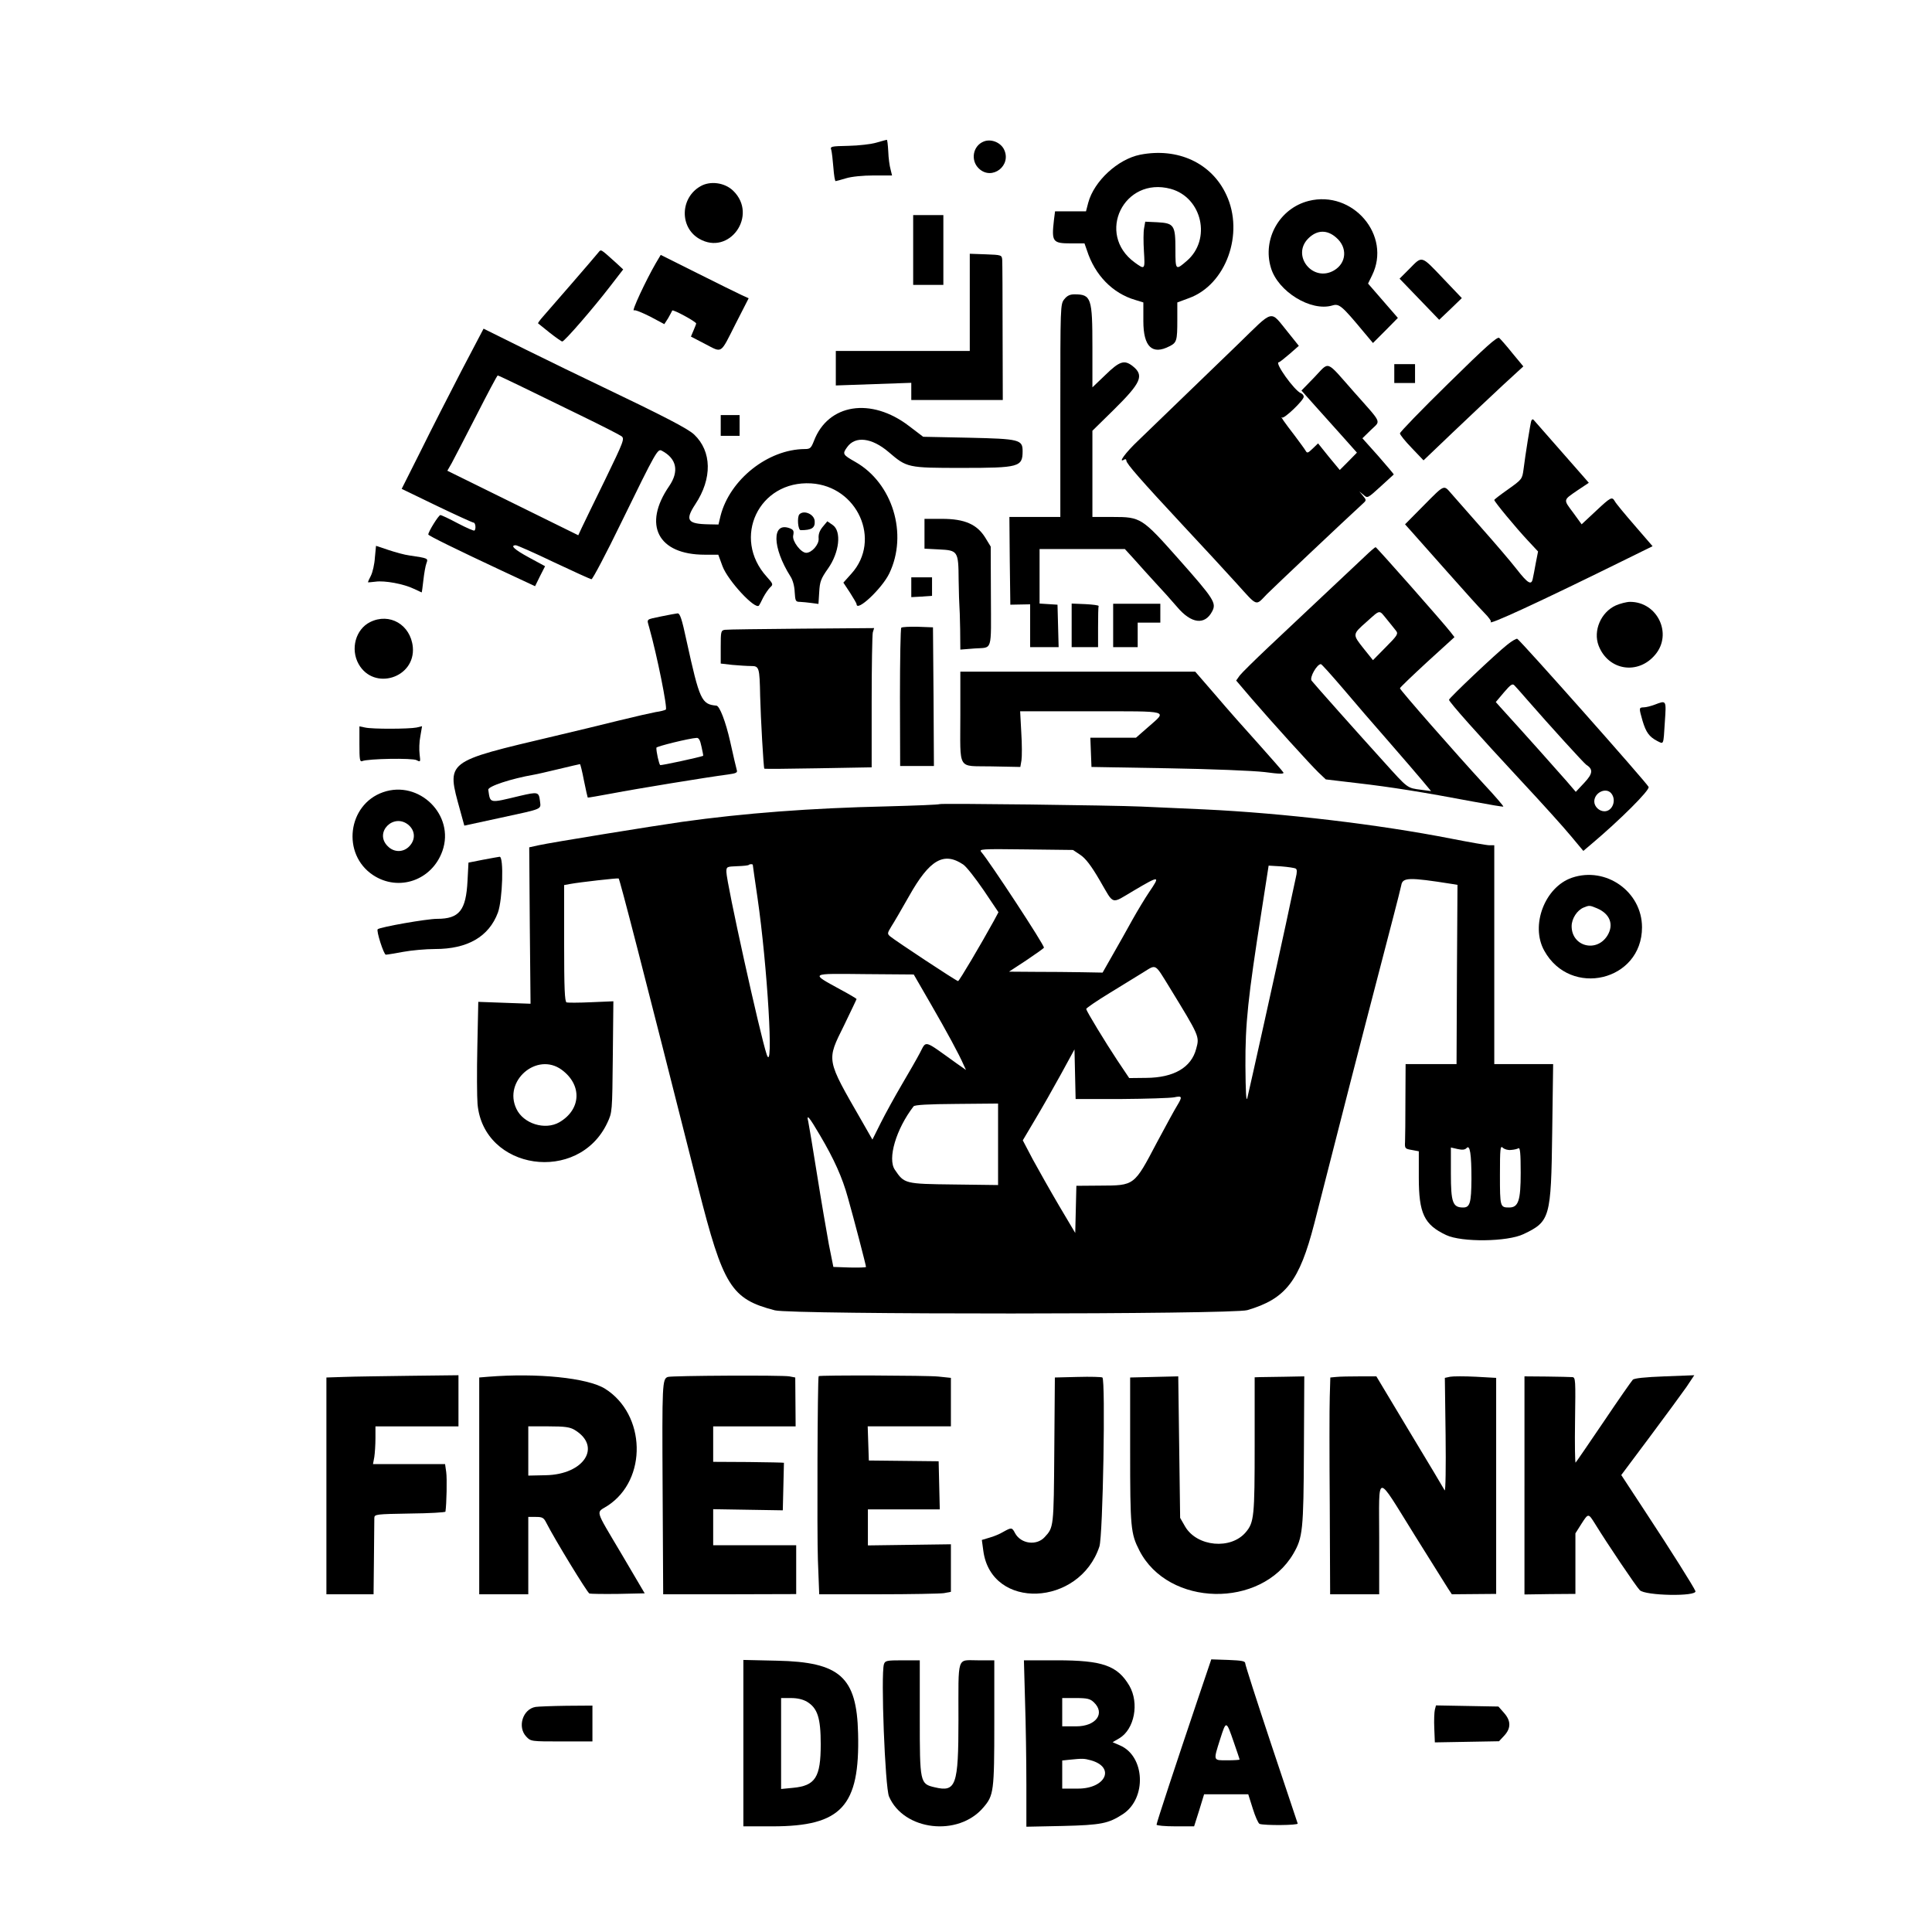 <?xml version="1.0" standalone="no"?>
<!DOCTYPE svg PUBLIC "-//W3C//DTD SVG 20010904//EN"
 "http://www.w3.org/TR/2001/REC-SVG-20010904/DTD/svg10.dtd">
<svg version="1.0" xmlns="http://www.w3.org/2000/svg"
 width="1024pt" height="1024pt" viewBox="0 0 1024 1024"
 preserveAspectRatio="xMidYMid meet">
<g transform="translate(0,1024) scale(0.1,-0.1)"
fill="#000000" stroke="none">
<path d="M4645 9484 c-27 -8 -94 -16 -148 -17 -93 -2 -98 -3 -91 -22 3 -11 8
-53 11 -92 3 -40 8 -73 12 -73 3 0 28 7 55 15 29 9 89 15 147 15 l97 0 -8 33
c-5 17 -11 60 -12 94 -2 35 -5 63 -8 62 -3 0 -27 -7 -55 -15z"/>
<path d="M5214 9490 c-58 -23 -71 -100 -26 -143 70 -67 178 17 132 104 -20 36
-69 54 -106 39z"/>
<path d="M6043 9420 c-119 -24 -244 -140 -275 -254 l-12 -46 -82 0 -82 0 -6
-47 c-13 -115 -7 -123 91 -123 l71 0 13 -37 c42 -131 136 -228 257 -263 l42
-13 0 -99 c0 -136 47 -181 139 -133 38 19 41 30 41 139 l0 93 62 23 c196 71
294 342 198 547 -78 169 -257 252 -457 213z m162 -181 c167 -46 217 -269 85
-382 -59 -51 -60 -50 -60 61 0 128 -7 139 -95 144 l-65 3 -6 -34 c-4 -19 -4
-74 -1 -122 6 -99 6 -100 -49 -60 -207 151 -57 457 191 390z"/>
<path d="M3713 9253 c-108 -61 -112 -217 -8 -278 160 -94 315 124 181 254 -44
43 -121 54 -173 24z"/>
<path d="M6936 9175 c-154 -39 -246 -202 -200 -354 37 -126 212 -234 326 -200
36 11 50 -1 168 -143 l47 -56 66 66 66 67 -79 91 -79 91 21 43 c105 212 -102
454 -336 395z m147 -195 c60 -52 54 -134 -12 -173 -112 -66 -228 78 -137 169
46 46 100 48 149 4z"/>
<path d="M4840 8915 l0 -185 80 0 80 0 0 185 0 185 -80 0 -80 0 0 -185z"/>
<path d="M3170 8900 c-19 -24 -253 -294 -292 -338 -17 -19 -28 -35 -26 -36 1
-1 29 -23 61 -49 33 -26 63 -47 67 -47 12 0 165 177 252 290 l71 92 -40 37
c-84 75 -76 71 -93 51z"/>
<path d="M5140 8638 l0 -258 -355 0 -355 0 0 -91 0 -92 200 7 200 7 0 -45 0
-46 243 0 242 0 -1 358 c0 196 -1 369 -2 384 -2 26 -3 27 -87 30 l-85 3 0
-257z"/>
<path d="M3477 8847 c-55 -95 -132 -261 -117 -252 6 4 44 -12 86 -33 l75 -40
20 31 c10 18 20 36 22 41 3 8 127 -59 127 -69 0 -1 -6 -18 -14 -36 l-14 -33
75 -39 c93 -48 79 -57 161 105 l70 137 -37 17 c-20 9 -125 61 -233 115 l-196
98 -25 -42z"/>
<path d="M7471 8816 l-53 -53 105 -109 105 -109 60 57 60 58 -100 105 c-117
123 -109 120 -177 51z"/>
<path d="M5641 8654 c-21 -26 -21 -35 -21 -590 l0 -564 -135 0 -135 0 2 -232
3 -233 53 1 52 1 0 -113 0 -114 75 0 76 0 -3 113 -3 112 -47 3 -48 3 0 145 0
144 226 0 226 0 52 -57 c28 -32 78 -87 111 -123 34 -36 85 -93 114 -127 75
-89 147 -98 186 -23 23 44 10 65 -178 277 -194 219 -201 223 -349 223 l-108 0
0 229 0 228 111 109 c148 146 165 184 102 234 -44 34 -69 26 -144 -47 l-69
-66 0 212 c0 262 -6 281 -95 281 -24 0 -39 -7 -54 -26z"/>
<path d="M6559 8413 c-276 -267 -438 -423 -526 -508 -69 -65 -111 -124 -73
-100 6 3 10 0 10 -7 1 -16 76 -102 305 -348 99 -106 224 -241 278 -301 115
-127 100 -122 162 -58 38 38 405 385 514 485 13 12 12 16 -5 36 l-19 23 22
-18 c21 -19 22 -18 90 44 37 34 69 63 70 64 2 1 -35 44 -81 97 l-85 95 45 44
c53 52 64 28 -91 203 -152 172 -126 162 -209 76 l-68 -70 74 -83 c40 -45 107
-119 147 -164 l73 -82 -45 -46 -46 -46 -58 70 -57 71 -29 -28 c-25 -24 -29
-25 -37 -11 -5 9 -31 44 -57 79 -55 71 -81 109 -68 97 10 -9 115 91 115 110 0
8 -7 16 -15 19 -35 14 -142 164 -117 164 4 0 29 20 57 44 l49 43 -56 70 c-100
122 -70 129 -269 -64z"/>
<path d="M2447 8277 c-63 -122 -161 -313 -216 -425 l-102 -203 186 -90 c102
-49 190 -89 195 -89 10 0 14 -33 5 -42 -3 -3 -42 14 -88 38 -45 24 -87 44 -93
44 -9 0 -64 -88 -64 -103 0 -6 153 -81 386 -190 l180 -84 26 53 27 53 -85 46
c-79 43 -102 65 -70 65 7 0 98 -40 202 -90 104 -49 194 -90 199 -90 6 0 78
136 159 303 185 379 192 390 214 378 79 -42 92 -109 39 -187 -142 -206 -60
-364 188 -364 l72 0 22 -60 c28 -77 176 -236 194 -209 2 2 12 21 22 42 11 21
28 45 37 54 17 15 16 18 -18 56 -187 206 -42 511 235 495 246 -15 374 -300
214 -478 l-43 -48 35 -53 c19 -30 35 -57 35 -61 0 -44 134 82 173 162 101 209
18 480 -180 592 -67 38 -69 42 -43 78 43 61 131 50 220 -26 97 -83 100 -84
388 -84 304 0 322 5 322 89 0 61 -17 65 -285 71 l-242 5 -75 57 c-201 154
-429 118 -504 -79 -15 -38 -20 -43 -48 -43 -196 -1 -398 -162 -447 -354 l-11
-46 -52 1 c-113 2 -126 22 -71 106 91 137 88 281 -6 370 -33 31 -156 95 -499
259 -91 43 -267 129 -391 190 l-226 112 -116 -221z m317 -86 c67 -33 209 -102
316 -154 107 -52 203 -101 214 -109 17 -13 13 -25 -86 -229 -58 -118 -113
-232 -124 -255 l-19 -41 -347 171 -347 171 23 40 c12 22 71 136 131 253 59
116 110 212 113 212 3 0 60 -27 126 -59z"/>
<path d="M7676 8207 c-141 -138 -257 -258 -256 -264 0 -7 28 -42 63 -78 l62
-65 155 148 c85 81 204 193 264 249 l110 101 -58 70 c-31 39 -63 75 -70 81
-10 8 -72 -47 -270 -242z"/>
<path d="M7390 8260 l0 -50 55 0 55 0 0 50 0 50 -55 0 -55 0 0 -50z"/>
<path d="M3820 7985 l0 -55 50 0 50 0 0 55 0 55 -50 0 -50 0 0 -55z"/>
<path d="M8116 8009 c-5 -16 -31 -176 -41 -257 -7 -51 -8 -53 -81 -105 -40
-28 -74 -54 -74 -57 0 -9 116 -149 177 -214 l55 -59 -12 -61 c-6 -33 -13 -71
-16 -83 -7 -37 -26 -26 -86 51 -31 40 -115 138 -185 217 -70 80 -142 161 -160
182 -42 48 -34 52 -147 -62 l-99 -100 34 -38 c19 -21 104 -117 189 -213 85
-96 173 -194 196 -217 23 -23 39 -45 36 -48 -27 -27 257 104 725 335 l132 65
-95 110 c-53 61 -100 118 -105 128 -15 26 -21 23 -101 -52 l-75 -70 -45 62
c-53 71 -54 65 23 118 l60 40 -33 38 c-25 29 -180 205 -259 295 -5 6 -10 3
-13 -5z"/>
<path d="M4237 7514 c-13 -14 -8 -84 7 -84 59 0 77 12 74 49 -3 36 -57 59 -81
35z"/>
<path d="M4900 7411 l0 -79 76 -4 c101 -5 104 -8 105 -162 1 -67 3 -128 4
-136 1 -8 3 -64 4 -124 l1 -109 76 6 c96 7 87 -24 86 278 l-1 262 -28 46 c-44
72 -110 101 -230 101 l-93 0 0 -79z"/>
<path d="M4360 7447 c-17 -21 -23 -40 -21 -62 2 -31 -36 -75 -66 -75 -28 0
-75 62 -69 91 5 25 2 31 -18 39 -96 36 -94 -101 4 -256 12 -18 21 -52 22 -82
3 -48 5 -52 28 -52 14 -1 41 -3 61 -6 l37 -5 4 63 c3 55 9 71 47 125 60 85 72
197 25 230 l-29 20 -25 -30z"/>
<path d="M1987 7285 c-2 -35 -12 -78 -21 -96 -9 -17 -16 -33 -16 -35 0 -1 18
0 40 3 49 7 151 -12 204 -38 22 -10 41 -19 41 -19 1 0 5 29 9 65 4 36 11 76
16 89 10 27 11 27 -90 42 -25 3 -75 17 -111 29 l-66 22 -6 -62z"/>
<path d="M7230 7287 c-226 -212 -394 -371 -507 -477 -72 -68 -141 -136 -152
-150 l-19 -27 81 -95 c114 -132 307 -345 354 -391 l40 -38 169 -20 c174 -20
344 -47 614 -98 85 -16 157 -28 158 -26 2 2 -44 56 -103 119 -147 160 -445
499 -445 508 0 4 65 66 144 139 l145 132 -20 26 c-42 54 -393 451 -398 451 -3
0 -31 -24 -61 -53z m120 -329 c20 -24 41 -51 49 -61 13 -16 8 -25 -54 -87
l-68 -69 -49 61 c-60 76 -61 75 15 142 75 67 65 65 107 14z m-234 -365 c60
-71 169 -198 244 -283 74 -85 155 -179 180 -209 l45 -54 -53 7 c-75 10 -68 5
-198 149 -136 150 -363 405 -382 429 -13 16 28 88 49 88 4 0 55 -57 115 -127z"/>
<path d="M4830 7128 l0 -53 55 3 55 4 0 49 0 49 -55 0 -55 0 0 -52z"/>
<path d="M8564 7031 c-79 -36 -121 -134 -91 -213 51 -132 209 -157 300 -48 93
110 12 280 -133 280 -19 0 -53 -9 -76 -19z"/>
<path d="M5680 6925 l0 -115 70 0 70 0 0 105 c0 58 1 108 3 113 1 4 -31 8 -70
10 l-73 3 0 -116z"/>
<path d="M5900 6925 l0 -115 65 0 65 0 0 65 0 65 60 0 60 0 0 50 0 50 -125 0
-125 0 0 -115z"/>
<path d="M3505 6973 c-84 -18 -77 -11 -64 -59 42 -149 98 -429 88 -435 -7 -4
-30 -10 -53 -13 -22 -4 -111 -24 -196 -45 -85 -21 -236 -58 -335 -81 -591
-140 -579 -130 -506 -396 l22 -80 194 42 c226 49 212 43 207 88 -6 49 -10 50
-105 28 -167 -40 -158 -42 -169 32 -3 18 121 59 242 80 14 2 73 16 132 30 59
14 109 26 112 26 2 0 12 -39 21 -87 10 -49 19 -89 20 -90 1 -2 59 9 131 22
125 24 504 86 612 100 44 6 52 10 47 24 -3 10 -19 78 -35 151 -24 106 -56 189
-73 190 -79 7 -89 29 -158 343 -25 117 -35 147 -48 146 -9 -1 -47 -8 -86 -16z
m213 -690 c6 -26 10 -48 9 -49 -20 -8 -222 -52 -228 -49 -6 5 -21 71 -20 92 0
7 175 50 213 52 12 1 19 -12 26 -46z"/>
<path d="M1962 6943 c-77 -38 -106 -143 -61 -223 81 -143 302 -73 287 91 -12
118 -123 183 -226 132z"/>
<path d="M4777 6913 c-4 -4 -7 -170 -7 -370 l1 -363 90 0 89 0 -2 368 -3 367
-80 3 c-45 1 -84 -1 -88 -5z"/>
<path d="M3843 6902 c-22 -3 -23 -8 -23 -91 l0 -88 61 -7 c34 -3 79 -6 99 -6
44 0 46 -6 49 -160 3 -119 18 -380 22 -384 2 -2 131 -1 287 2 l282 5 0 346 c0
190 3 356 6 369 l7 23 -384 -3 c-211 -2 -394 -4 -406 -6z"/>
<path d="M7990 6824 c-60 -47 -310 -284 -310 -293 0 -11 152 -182 377 -424
112 -120 233 -254 269 -298 l66 -79 46 39 c147 124 307 283 300 300 -7 19
-674 771 -696 785 -4 3 -28 -11 -52 -30z m107 -296 c116 -133 298 -333 310
-341 38 -24 36 -47 -10 -96 l-45 -48 -48 56 c-39 45 -228 257 -352 393 l-24
27 43 51 c35 41 45 48 55 38 7 -7 39 -43 71 -80z m443 -493 c29 -35 7 -95 -36
-95 -28 0 -54 25 -54 52 0 47 62 77 90 43z"/>
<path d="M5090 6453 c0 -304 -19 -271 165 -275 l153 -3 6 35 c3 19 3 86 -1
148 l-6 112 376 0 c427 0 404 6 302 -84 l-64 -56 -121 0 -121 0 3 -77 3 -78
405 -7 c235 -4 450 -13 512 -20 82 -11 105 -11 100 -2 -4 7 -61 72 -127 146
-66 73 -170 190 -230 261 l-110 127 -622 0 -623 0 0 -227z"/>
<path d="M8770 6505 c-19 -7 -45 -14 -57 -14 -27 -1 -27 -2 -7 -72 18 -60 35
-84 77 -106 36 -18 33 -26 41 100 8 118 9 116 -54 92z"/>
<path d="M1905 6295 c0 -81 2 -94 15 -89 29 13 266 17 288 5 21 -11 21 -10 16
31 -3 24 -2 67 4 96 l9 53 -29 -7 c-40 -8 -235 -9 -273 0 l-30 6 0 -95z"/>
<path d="M2030 6041 c-188 -66 -220 -328 -53 -439 136 -90 313 -28 368 128 67
190 -124 378 -315 311z m136 -174 c35 -31 37 -77 4 -112 -32 -34 -82 -34 -115
0 -74 73 32 179 111 112z"/>
<path d="M4980 5978 c-3 -3 -129 -8 -280 -12 -403 -9 -757 -36 -1085 -82 -148
-21 -698 -110 -760 -124 l-50 -11 3 -415 4 -414 -139 5 -138 5 -5 -237 c-3
-131 -2 -268 1 -304 31 -352 535 -426 688 -100 26 56 26 56 29 350 l3 294
-118 -5 c-65 -3 -124 -3 -130 -1 -10 4 -13 75 -13 313 l0 309 33 6 c48 9 251
32 256 29 6 -5 123 -457 421 -1636 133 -525 175 -593 407 -653 89 -23 2424
-22 2504 1 204 60 276 153 355 459 25 99 81 317 124 485 75 296 227 881 296
1145 19 72 37 145 41 163 7 42 40 43 268 7 l30 -5 -3 -475 -2 -475 -135 0
-135 0 -1 -187 c0 -104 -1 -205 -2 -225 -2 -35 0 -37 36 -43 l37 -7 0 -139 c0
-190 28 -250 145 -305 82 -39 325 -36 410 5 141 67 146 86 152 538 l5 363
-156 0 -156 0 0 580 0 580 -26 0 c-14 0 -105 16 -202 35 -388 76 -888 135
-1307 155 -132 6 -283 13 -335 15 -156 7 -1065 18 -1070 13z m746 -269 c28
-19 57 -56 104 -137 77 -132 56 -125 180 -52 137 81 141 80 81 -8 -21 -31 -61
-97 -89 -147 -27 -49 -74 -133 -104 -185 l-54 -95 -110 2 c-60 1 -171 2 -248
2 l-138 1 90 59 c49 33 92 63 95 68 6 9 -291 461 -331 506 -15 17 -6 18 234
15 l251 -3 39 -26z m-621 -51 c17 -11 65 -73 109 -137 l78 -116 -24 -45 c-70
-127 -184 -320 -190 -320 -9 0 -334 215 -360 237 -16 14 -15 17 6 52 13 20 55
92 94 161 109 194 184 237 287 168z m-1115 -2 c0 -2 11 -81 25 -175 52 -358
87 -940 49 -831 -35 103 -214 913 -214 969 0 27 2 28 57 30 32 1 60 4 62 7 5
5 21 5 21 0z m2878 -20 c7 -4 7 -20 0 -48 -5 -24 -29 -133 -52 -243 -46 -214
-191 -867 -205 -925 -6 -23 -9 33 -10 171 -1 225 13 358 86 823 l37 238 67 -4
c36 -3 71 -8 77 -12z m-670 -628 c161 -263 160 -261 142 -327 -26 -99 -118
-153 -265 -154 l-90 -1 -63 94 c-63 95 -162 258 -165 272 -1 4 54 42 123 84
69 42 149 92 179 110 71 44 60 50 139 -78z m-1266 -87 c89 -154 152 -271 175
-324 l13 -28 -50 35 c-179 128 -158 123 -195 54 -15 -29 -59 -105 -96 -168
-37 -63 -87 -154 -111 -202 l-44 -88 -56 98 c-191 332 -188 318 -94 508 36 75
66 137 66 139 0 2 -38 25 -85 50 -162 89 -168 85 129 82 l259 -2 89 -154z
m1011 -506 c133 1 259 5 280 9 43 9 45 4 16 -44 -12 -19 -60 -107 -107 -195
-122 -232 -118 -228 -302 -229 l-125 -1 -3 -125 -3 -125 -86 145 c-47 80 -109
190 -139 245 l-53 101 64 108 c36 60 98 169 138 242 l72 132 3 -131 3 -132
242 0z m-2966 155 c109 -80 104 -210 -12 -278 -76 -44 -191 -8 -228 71 -71
148 109 303 240 207z m2313 -395 l0 -216 -234 3 c-261 3 -263 4 -313 78 -40
58 6 215 99 336 6 8 77 12 228 13 l220 2 0 -216z m-944 48 c75 -127 119 -225
148 -331 31 -109 96 -358 96 -367 0 -3 -39 -4 -87 -3 l-86 3 -24 120 c-12 66
-41 234 -63 373 -22 139 -43 264 -46 277 -11 44 4 27 62 -72z m3453 -233 c-1
-126 -8 -150 -44 -150 -55 0 -65 26 -65 179 l0 139 35 -8 c26 -6 40 -4 48 5
18 20 26 -31 26 -165z m209 155 c16 1 34 5 40 9 9 5 12 -28 12 -130 0 -147
-12 -184 -61 -184 -48 0 -49 3 -49 172 0 140 2 158 15 145 8 -8 27 -14 43 -12z"/>
<path d="M2559 5683 l-76 -15 -5 -96 c-8 -157 -43 -202 -161 -202 -55 0 -299
-43 -315 -55 -9 -7 32 -135 43 -135 7 0 49 7 92 15 43 8 119 15 169 15 172 0
285 65 333 193 25 69 32 298 9 296 -7 -1 -47 -8 -89 -16z"/>
<path d="M8332 5588 c-144 -49 -222 -253 -147 -387 139 -251 518 -161 518 124
0 189 -191 324 -371 263z m132 -162 c69 -29 91 -86 56 -144 -57 -93 -190 -59
-190 49 0 40 29 85 64 99 29 12 32 12 70 -4z"/>
<path d="M1823 2942 l-93 -3 0 -574 0 -575 125 0 125 0 2 193 c1 105 2 201 2
212 1 19 9 20 189 23 103 1 187 6 188 10 6 40 9 176 4 210 l-6 42 -191 0 -191
0 7 38 c3 20 6 65 6 100 l0 62 220 0 220 0 0 136 0 135 -257 -3 c-142 -2 -300
-4 -350 -6z"/>
<path d="M2588 2943 l-48 -4 0 -575 0 -574 130 0 130 0 0 205 0 205 40 0 c35
0 42 -4 56 -32 43 -85 217 -370 228 -374 6 -2 75 -3 153 -2 l140 3 -123 209
c-145 245 -136 215 -74 255 213 138 204 485 -14 621 -93 57 -357 84 -618 63z
m458 -282 c145 -88 50 -236 -153 -240 l-93 -2 0 130 0 131 108 0 c87 0 113 -4
138 -19z"/>
<path d="M3540 2942 c-30 -10 -31 -35 -28 -590 l3 -562 353 0 352 1 0 129 0
130 -220 0 -220 0 0 95 0 96 184 -3 185 -3 3 125 c2 69 3 126 3 127 0 1 -85 3
-188 4 l-187 1 0 94 0 94 218 0 219 0 -1 129 -1 130 -31 6 c-38 7 -622 4 -644
-3z"/>
<path d="M4339 2946 c-6 -11 -9 -840 -4 -973 l7 -183 312 0 c171 0 328 3 349
6 l37 7 0 126 0 126 -220 -3 -220 -3 0 96 0 95 190 0 191 0 -3 128 -3 127
-185 2 -185 2 -3 90 -3 91 221 0 220 0 0 129 0 128 -67 7 c-54 6 -631 8 -634
2z"/>
<path d="M5713 2942 l-122 -3 -3 -387 c-3 -408 -3 -407 -51 -459 -43 -47 -126
-36 -157 21 -16 31 -19 31 -62 7 -18 -11 -51 -25 -74 -31 l-40 -12 8 -59 c43
-314 509 -295 615 24 19 57 33 883 16 896 -4 3 -63 5 -130 3z"/>
<path d="M6118 2942 l-128 -3 0 -387 c0 -410 3 -440 49 -530 153 -299 645
-309 816 -17 50 86 54 124 56 547 l2 393 -104 -2 c-57 -1 -116 -2 -131 -2
l-28 -1 0 -357 c0 -380 -3 -412 -47 -464 -79 -94 -258 -77 -321 29 l-27 47 -5
375 -5 375 -127 -3z"/>
<path d="M7083 2942 l-32 -3 -3 -102 c-2 -56 -2 -315 0 -574 l2 -473 130 0
130 0 0 297 c0 355 -22 353 190 13 84 -135 163 -260 174 -278 l21 -32 118 1
117 1 0 573 0 572 -107 6 c-60 3 -121 3 -137 0 l-28 -6 4 -304 c2 -168 0 -299
-5 -292 -4 8 -87 147 -185 309 l-177 295 -90 0 c-49 0 -104 -1 -122 -3z"/>
<path d="M8080 2367 l0 -578 135 2 135 1 0 161 0 160 31 49 c38 59 37 59 74 0
64 -104 216 -330 236 -350 27 -30 306 -35 295 -5 -10 24 -128 212 -269 426
l-124 189 151 202 c83 111 170 230 194 264 l42 63 -157 -6 c-105 -4 -162 -10
-169 -18 -6 -6 -76 -106 -154 -222 -78 -115 -145 -213 -149 -217 -3 -4 -5 96
-3 222 3 217 3 230 -15 231 -10 1 -71 2 -135 3 l-118 1 0 -578z"/>
<path d="M6349 1235 c-116 -344 -219 -656 -219 -666 0 -5 45 -9 100 -9 l99 0
27 85 26 85 117 0 117 0 24 -76 c13 -42 29 -78 36 -81 25 -9 205 -8 202 2 -2
5 -65 195 -141 422 -75 226 -137 418 -137 427 0 12 -18 15 -90 18 l-90 3 -71
-210z m190 -228 c17 -49 31 -90 31 -93 0 -2 -29 -4 -65 -4 -76 0 -75 -5 -38
112 32 100 32 101 72 -15z"/>
<path d="M3940 1001 l0 -441 154 0 c366 0 464 106 454 493 -7 299 -96 378
-430 385 l-178 4 0 -441z m338 219 c55 -34 72 -85 72 -225 0 -175 -28 -220
-148 -231 l-62 -6 0 241 0 241 53 0 c34 0 63 -7 85 -20z"/>
<path d="M4685 1419 c-17 -54 6 -652 27 -701 78 -181 367 -215 500 -58 55 64
58 84 58 449 l0 331 -89 0 c-111 0 -101 30 -101 -316 0 -349 -13 -384 -126
-357 -78 18 -79 24 -79 369 l0 304 -92 0 c-84 0 -92 -2 -98 -21z"/>
<path d="M5433 1223 c4 -120 7 -319 7 -442 l0 -223 193 4 c205 5 242 13 319
63 127 84 117 307 -16 364 l-39 17 36 21 c80 48 106 186 53 278 -63 107 -142
135 -384 135 l-175 0 6 -217z m364 -5 c63 -59 12 -128 -93 -128 l-74 0 0 75 0
75 72 0 c60 0 76 -4 95 -22z m-15 -308 c131 -37 79 -150 -68 -150 l-84 0 0 74
0 75 38 4 c70 7 77 7 114 -3z"/>
<path d="M2839 1193 c-68 -11 -98 -106 -50 -157 24 -26 26 -26 188 -26 l163 0
0 95 0 95 -137 -1 c-76 -1 -150 -4 -164 -6z"/>
<path d="M7605 1178 c-3 -13 -5 -57 -3 -98 l3 -75 170 3 170 3 28 30 c36 39
36 79 -2 121 l-29 33 -166 3 -165 3 -6 -23z"/>
</g>
</svg>
